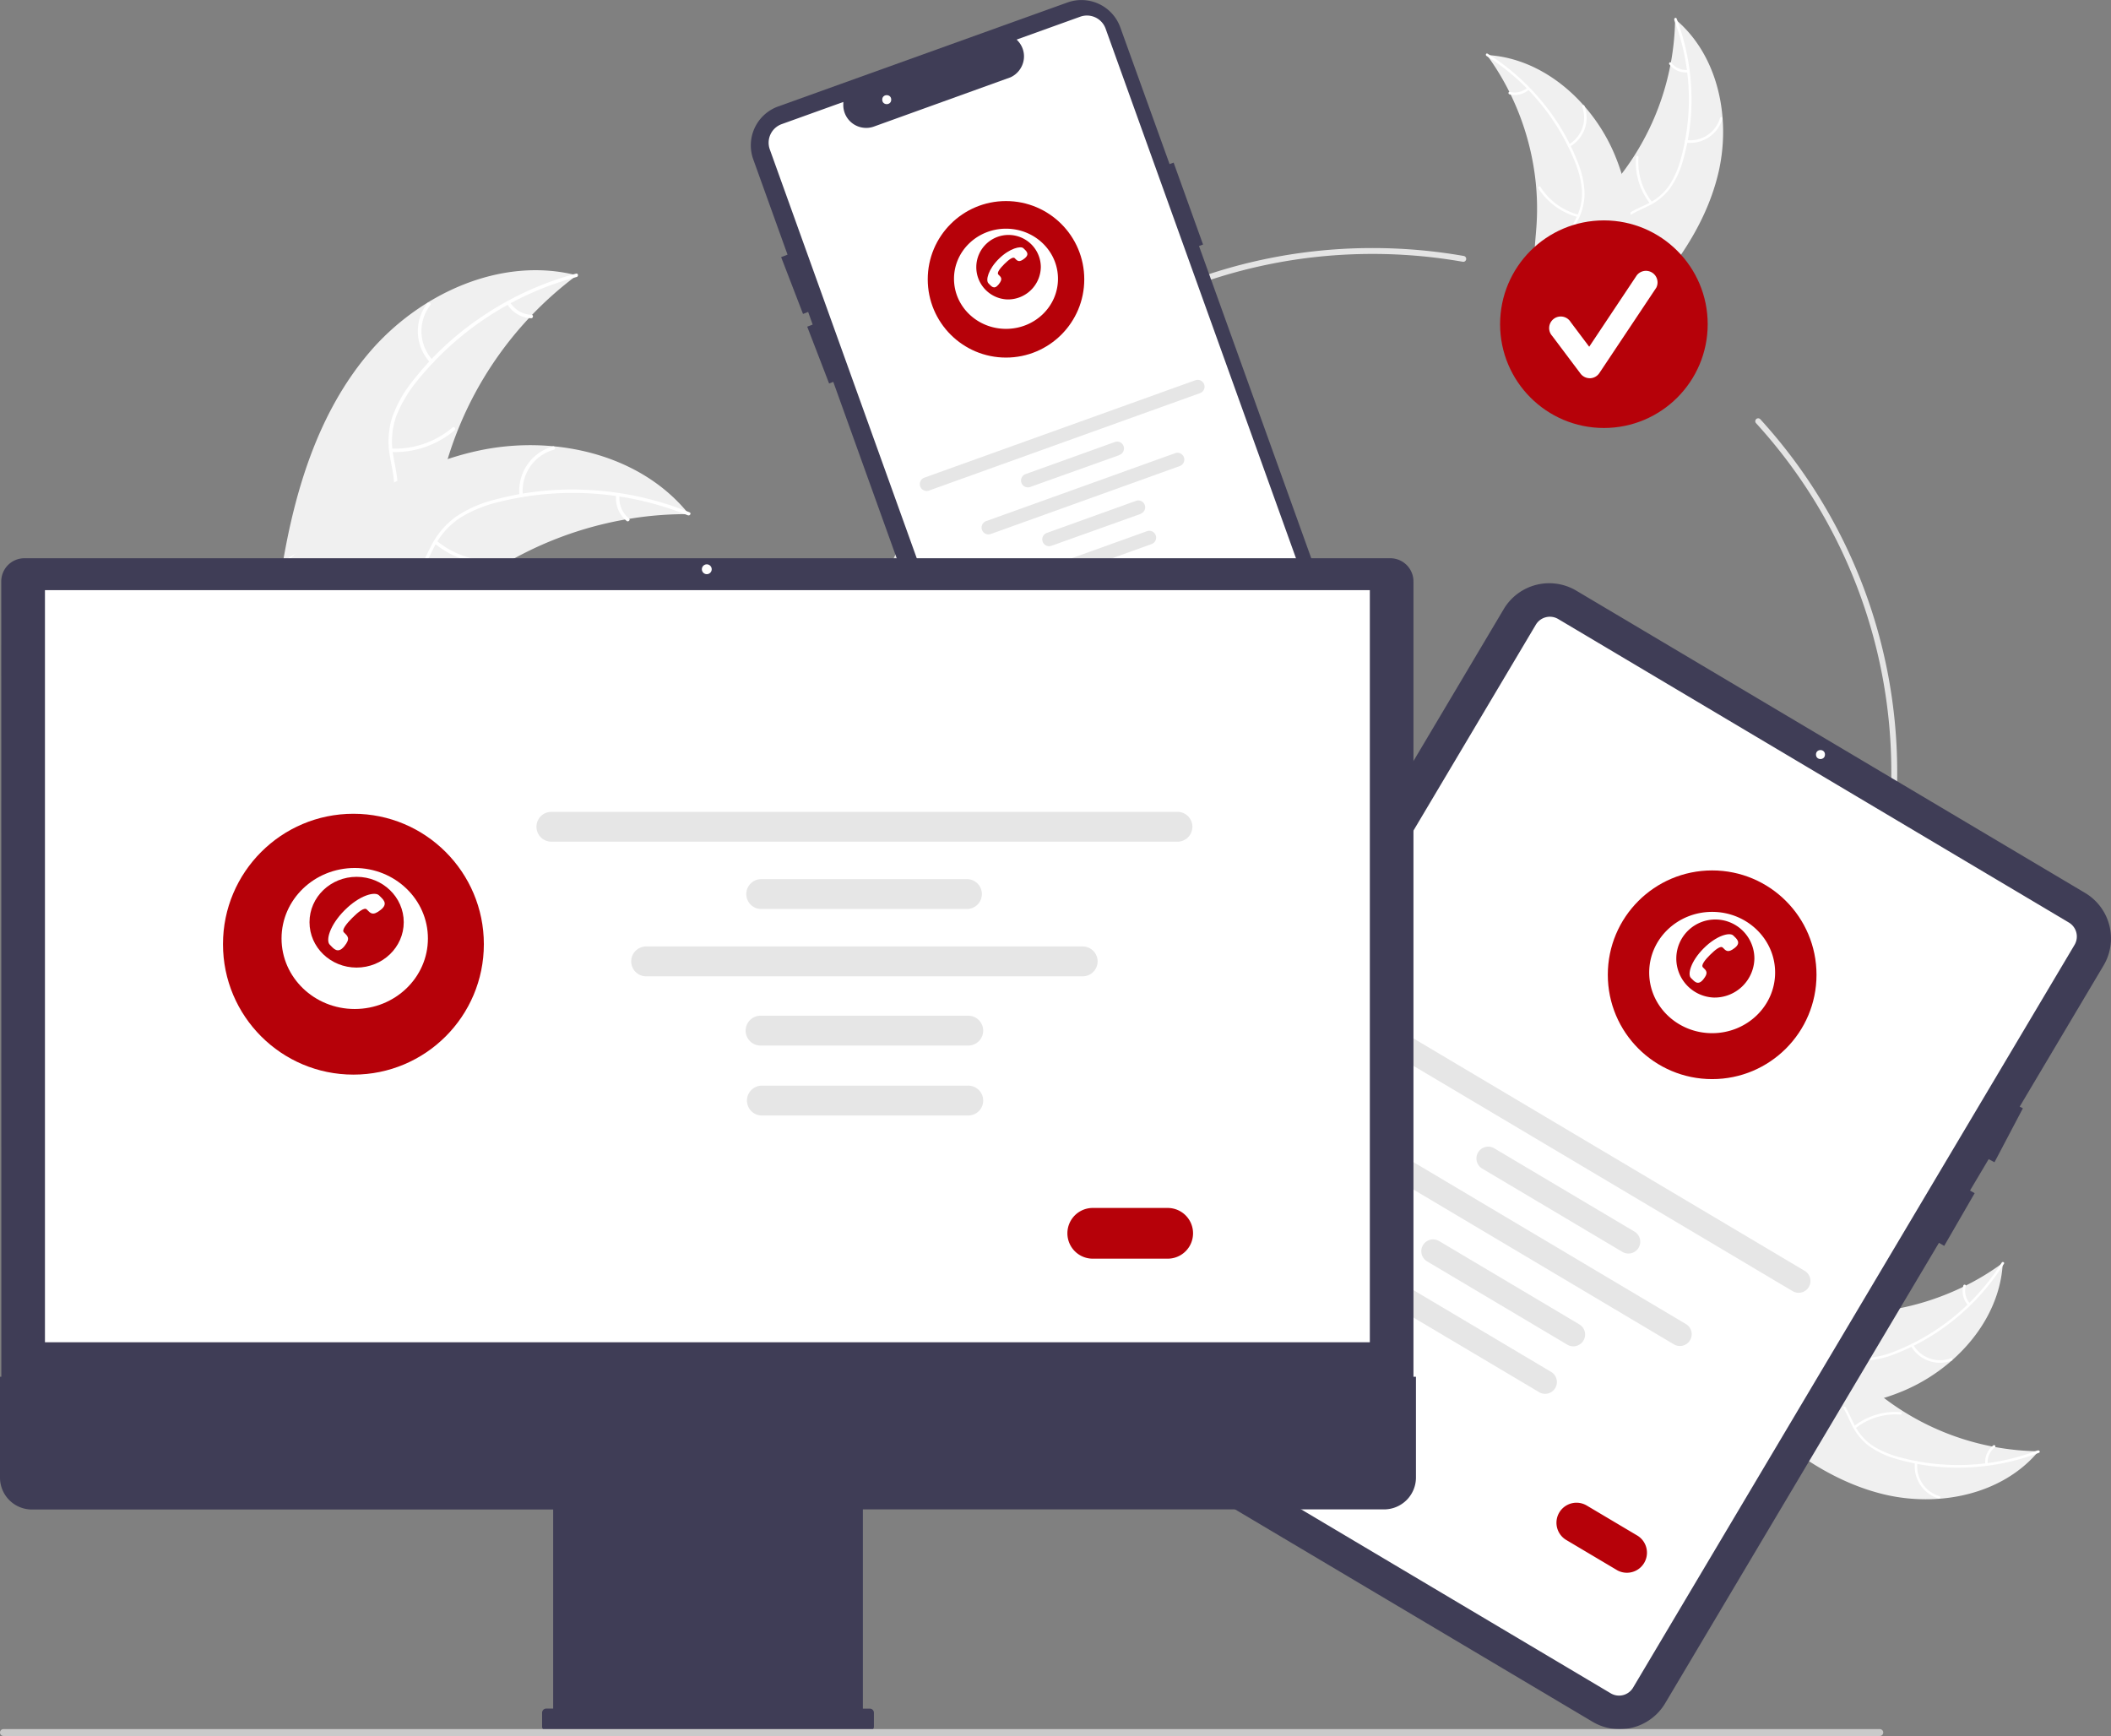 <svg xmlns="http://www.w3.org/2000/svg" viewBox="0 0 728.29 598.94"><rect x="0" y="0" width="728.29" height="598.94" fill="#808080" stroke="none"/><defs><style>.cls-1{fill:#f0f0f0;}.cls-2{fill:#fff;}.cls-3{fill:#e4e4e4;}.cls-4{fill:#b60109;}.cls-5{fill:#3f3d56;}.cls-6{fill:#e6e6e6;}.cls-7{fill:#cacaca;}</style></defs><g id="Layer_2" data-name="Layer 2"><g id="mobiltelefoni_fra_viptel"><g id="main_mobiltelefoni_fra_viptel"><path id="Path_14660" data-name="Path 14660" class="cls-1" d="M592.71,60.19c4.65-19,.23-41.11-14.8-53.6a90,90,0,0,1-22,57.76c-5.39,6.17-12,12.47-12.3,20.66-.16,5.1,2.32,10,5.75,13.77s7.76,6.6,12,9.38l.63,1.11C575.76,95.4,588.06,79.17,592.71,60.19Z"/><path id="Path_14661" data-name="Path 14661" class="cls-2" d="M577.6,6.87a76.89,76.89,0,0,1,2.45,47.29,33,33,0,0,1-4,9.56,19,19,0,0,1-7.56,6.55c-2.83,1.43-5.88,2.56-8.31,4.65a11.63,11.63,0,0,0-3.91,8.68c-.12,4.09,1.24,8,2.7,11.72,1.62,4.17,3.37,8.47,3,13,0,.55.81.59.86,0,.65-7.94-4.74-14.65-5.6-22.35-.4-3.59.28-7.32,2.94-9.94,2.32-2.29,5.47-3.47,8.34-4.89a20.17,20.17,0,0,0,7.63-6.13,30.46,30.46,0,0,0,4.4-9.37,74.84,74.84,0,0,0,3-23.14,78.44,78.44,0,0,0-5.12-26.1c-.2-.52-1-.11-.77.4Z"/><path id="Path_14662" data-name="Path 14662" class="cls-2" d="M581.69,49.2A11.52,11.52,0,0,0,594.21,41a.43.43,0,0,0-.82-.26,10.67,10.67,0,0,1-11.66,7.57C581.18,48.27,581.15,49.13,581.69,49.2Z"/><path id="Path_14663" data-name="Path 14663" class="cls-2" d="M570,69.74a22.24,22.24,0,0,1-4.72-15.52.43.43,0,0,0-.86,0,23.12,23.12,0,0,0,4.94,16.14C569.69,70.75,570.32,70.17,570,69.74Z"/><path id="Path_14664" data-name="Path 14664" class="cls-2" d="M582.24,24.13a6.55,6.55,0,0,1-5.67-2.5c-.34-.44-1,.14-.64.58A7.35,7.35,0,0,0,582.2,25a.44.44,0,0,0,0-.87Z"/><path id="Path_14665" data-name="Path 14665" class="cls-1" d="M512.9,18.88l.61.85a86.84,86.84,0,0,1,7.22,12c.17.32.33.65.49,1A90.89,90.89,0,0,1,530,64.87a87.89,87.89,0,0,1,.06,13.38c-.44,6.16-1.41,12.8.17,18.57a13.7,13.7,0,0,0,.58,1.78L560.6,110l.24,0,1.17.51.09-.7c0-.14,0-.27,0-.4a2,2,0,0,1,0-.26s0-.06,0-.08l0-.23c.16-1.33.32-2.66.47-4v0a129.68,129.68,0,0,0,0-30.63c0-.3-.07-.61-.13-.92a82.75,82.75,0,0,0-3-13.39q-1.12-3.6-2.6-7.06a61.7,61.7,0,0,0-10.33-16.32c-8.53-9.71-20.07-16.58-32.79-17.49Z"/><path id="Path_14666" data-name="Path 14666" class="cls-2" d="M512.82,19.29a76.9,76.9,0,0,1,30.42,36.28,33.06,33.06,0,0,1,2.53,10.07,19,19,0,0,1-2.09,9.78c-1.4,2.84-3.15,5.59-3.83,8.72a11.62,11.62,0,0,0,2.1,9.28c2.36,3.34,5.79,5.62,9.21,7.74,3.8,2.35,7.79,4.73,10.24,8.6.3.47,1,0,.71-.49-4.26-6.73-12.6-8.84-17.92-14.47-2.48-2.63-4.18-6-3.64-9.71.48-3.23,2.29-6.06,3.72-8.92a20.16,20.16,0,0,0,2.4-9.49,30.31,30.31,0,0,0-2.12-10.13A74.72,74.72,0,0,0,533,36.27a78.2,78.2,0,0,0-19.8-17.76c-.47-.3-.83.49-.37.78Z"/><path id="Path_14667" data-name="Path 14667" class="cls-2" d="M541.57,50.62a11.54,11.54,0,0,0,5.08-14.06.43.43,0,0,0-.82.28,10.68,10.68,0,0,1-4.75,13.07c-.48.28,0,1,.49.71Z"/><path id="Path_14668" data-name="Path 14668" class="cls-2" d="M544.58,74.07a22.23,22.23,0,0,1-13.11-9.55c-.3-.47-1,0-.71.49a23.11,23.11,0,0,0,13.66,9.9c.54.14.69-.7.16-.84Z"/><path id="Path_14669" data-name="Path 14669" class="cls-2" d="M526.91,30.27a6.54,6.54,0,0,1-6,1.42c-.53-.15-.69.7-.15.85A7.34,7.34,0,0,0,527.4,31a.44.44,0,0,0,.11-.6.42.42,0,0,0-.6-.11Z"/><path id="Path_14670" data-name="Path 14670" class="cls-3" d="M473.53,447.58c-99.8,0-181-81.2-181-181s81.2-181,181-181A182.74,182.74,0,0,1,505,88.31a1,1,0,0,1-.36,2h0a180.55,180.55,0,0,0-31.14-2.7c-98.7,0-179,80.3-179,179s80.3,179,179,179,179-80.3,179-179A178.48,178.48,0,0,0,605.83,146a1,1,0,0,1,1.48-1.35,180.56,180.56,0,0,1,47.22,121.92C654.53,366.39,573.34,447.58,473.53,447.58Z"/><circle id="Ellipse_1736" data-name="Ellipse 1736" class="cls-4" cx="553.34" cy="111.85" r="35.81"/><path id="Path_14671" data-name="Path 14671" class="cls-2" d="M548.46,130.49a4,4,0,0,1-3.19-1.6l-9.77-13a4,4,0,1,1,6.37-4.78l6.4,8.52L564.68,95a4,4,0,0,1,6.71,4.3,1,1,0,0,1-.08.11l-19.54,29.31a4,4,0,0,1-3.2,1.78Z"/><path id="Path_14672" data-name="Path 14672" class="cls-5" d="M468.88,238.49,413.65,84.87l1.4-.5L404.9,56.11l-1.4.5-17-47.17A14.26,14.26,0,0,0,368.31.84L268.47,36.73A14.26,14.26,0,0,0,259.88,55L271.7,87.86l-2.21.85,7.55,19.6,1.77-.69,1.56,4.36-1.88.73,7.55,19.6,1.44-.56L342.22,284a14.22,14.22,0,0,0,18.18,8.61l.05,0,99.84-35.88a14.28,14.28,0,0,0,8.59-18.24Z"/><path id="Path_14673" data-name="Path 14673" class="cls-2" d="M355.2,287.55a6.82,6.82,0,0,1-6.42-4.52L265.58,51.55a6.82,6.82,0,0,1,4.12-8.73h0l21.24-7.64,0,.74a7.88,7.88,0,0,0,7.54,8.2,7.77,7.77,0,0,0,3-.45l47.15-17a8,8,0,0,0,4.48-5.63,7.8,7.8,0,0,0-1.86-6.84l-.5-.55,21.94-7.89a6.84,6.84,0,0,1,8.74,4.12l79.38,220.84A18.14,18.14,0,0,1,449.83,254l-92.31,33.19A7.07,7.07,0,0,1,355.2,287.55Z"/><circle id="Ellipse_1737" data-name="Ellipse 1737" class="cls-4" cx="347.07" cy="96.37" r="27"/><path id="Path_14674" data-name="Path 14674" class="cls-6" d="M414,135.64l-93.5,33.61a2.36,2.36,0,0,1-1.6-4.45l93.5-33.61a2.36,2.36,0,1,1,1.6,4.45Z"/><path id="Path_14675" data-name="Path 14675" class="cls-6" d="M386.21,157,355.45,168a2.36,2.36,0,1,1-1.6-4.44h0l30.76-11.06a2.36,2.36,0,0,1,1.6,4.45Z"/><path id="Path_14676" data-name="Path 14676" class="cls-6" d="M393.52,177.3l-30.75,11a2.36,2.36,0,1,1-1.6-4.44l30.75-11.06a2.36,2.36,0,0,1,1.6,4.45Z"/><path id="Path_14677" data-name="Path 14677" class="cls-6" d="M397.27,187.72l-30.76,11.06a2.36,2.36,0,0,1-1.6-4.45l30.76-11.05a2.36,2.36,0,1,1,1.6,4.44Z"/><path id="Path_14678" data-name="Path 14678" class="cls-6" d="M407.06,160.78l-65.25,23.46a2.36,2.36,0,0,1-1.6-4.45l65.25-23.45a2.36,2.36,0,0,1,1.6,4.44Z"/><path id="Path_14679" data-name="Path 14679" class="cls-4" d="M393.92,213l-11.17,4a4,4,0,0,1-2.72-7.56l11.17-4a4,4,0,0,1,2.72,7.56Z"/><circle id="Ellipse_1738" data-name="Ellipse 1738" class="cls-2" cx="305.92" cy="34.38" r="1.55"/><path id="Path_14680" data-name="Path 14680" class="cls-1" d="M127.32,121.72C144.72,101.23,173,88.32,199,95a123.84,123.84,0,0,0-46.63,71.12c-2.53,11-4.2,23.47-13.12,30.36-5.55,4.29-13,5.47-20,4.69s-13.61-3.33-20.16-5.85l-1.74.2C101.74,169,109.91,142.21,127.32,121.72Z"/><path id="Path_14681" data-name="Path 14681" class="cls-2" d="M198.94,95.57A105.92,105.92,0,0,0,144.25,131a45.67,45.67,0,0,0-7.4,12.22,26.13,26.13,0,0,0-1.21,13.71c.68,4.3,1.88,8.62,1.51,13a16.06,16.06,0,0,1-6.52,11.36c-4.46,3.42-9.88,5-15.25,6.44-5.95,1.55-12.16,3.07-16.94,7.17-.58.5-1.32-.44-.74-.93,8.33-7.13,20.15-6.52,29.42-11.78,4.33-2.45,7.94-6.22,8.72-11.3.68-4.43-.55-8.89-1.28-13.24a28,28,0,0,1,.68-13.45,42.39,42.39,0,0,1,6.9-12.46,102.66,102.66,0,0,1,23.4-22A107.69,107.69,0,0,1,198.76,94.4c.74-.2.9,1,.17,1.17Z"/><path id="Path_14682" data-name="Path 14682" class="cls-2" d="M148.45,125.14a15.88,15.88,0,0,1-1-20.54c.47-.6,1.43.1,1,.7a14.71,14.71,0,0,0,1,19.11c.52.55-.41,1.28-.93.73Z"/><path id="Path_14683" data-name="Path 14683" class="cls-2" d="M135,154.76a30.66,30.66,0,0,0,21.1-7.25c.58-.49,1.31.43.73.93a31.84,31.84,0,0,1-22,7.5c-.76,0-.62-1.21.13-1.18Z"/><path id="Path_14684" data-name="Path 14684" class="cls-2" d="M176,104.31a9,9,0,0,0,7.36,4.31c.77,0,.63,1.2-.13,1.18a10.12,10.12,0,0,1-8.16-4.75.63.63,0,0,1,.1-.84A.61.61,0,0,1,176,104.31Z"/><path id="Path_14685" data-name="Path 14685" class="cls-1" d="M237.72,177.39h-1.44A119.2,119.2,0,0,0,217.14,179c-.49.07-1,.15-1.48.24a125,125,0,0,0-43,16.16,121.46,121.46,0,0,0-15,10.73c-6.51,5.45-13.13,11.88-20.83,14.79a20.69,20.69,0,0,1-2.46.78l-36.65-24c0-.1-.12-.18-.17-.28l-1.51-.89.7-.67.4-.38.26-.25.09-.07c.07-.08.15-.15.22-.22q2-1.89,4.09-3.75h0c10.47-9.43,21.83-18.06,34.14-24.7.37-.2.74-.41,1.13-.6a116,116,0,0,1,17.33-7.48q4.9-1.64,10-2.78a85.09,85.09,0,0,1,26.53-1.66c17.7,1.68,34.66,9,45.93,22.46Z"/><path id="Path_14686" data-name="Path 14686" class="cls-2" d="M237.33,177.8a105.91,105.91,0,0,0-65-4.67,45.39,45.39,0,0,0-13.26,5.31,26.23,26.23,0,0,0-9.23,10.21c-2,3.85-3.68,8-6.62,11.3a16,16,0,0,1-12,5.15c-5.63.05-10.93-1.93-16.06-4-5.68-2.34-11.55-4.87-17.84-4.48-.76,0-.79-1.13,0-1.18,10.94-.68,20,6.92,30.58,8.31,4.93.65,10.08-.19,13.76-3.77,3.21-3.13,4.91-7.43,6.95-11.34a27.88,27.88,0,0,1,8.64-10.33,42.14,42.14,0,0,1,13-5.8A102.89,102.89,0,0,1,202.14,169a107.72,107.72,0,0,1,35.76,7.76c.7.29.13,1.32-.57,1Z"/><path id="Path_14687" data-name="Path 14687" class="cls-2" d="M179.22,171a15.89,15.89,0,0,1,11.58-17,.6.6,0,0,1,.34,1.14A14.71,14.71,0,0,0,180.4,171c.09.76-1.1.78-1.18,0Z"/><path id="Path_14688" data-name="Path 14688" class="cls-2" d="M150.65,186.57a30.66,30.66,0,0,0,21.21,6.92c.77-.05.8,1.14,0,1.18a31.83,31.83,0,0,1-22-7.24C149.25,186.94,150.07,186.08,150.65,186.57Z"/><path id="Path_14689" data-name="Path 14689" class="cls-2" d="M213.73,171a9,9,0,0,0,3.28,7.87c.59.48-.23,1.34-.82.86a10.08,10.08,0,0,1-3.65-8.7.62.62,0,0,1,.58-.61.61.61,0,0,1,.61.58Z"/><path id="Path_14690" data-name="Path 14690" class="cls-1" d="M649.68,515.51c19,4.65,41.12.23,53.6-14.8a90,90,0,0,1-57.75-22c-6.17-5.39-12.47-12-20.67-12.3-5.1-.16-10,2.33-13.76,5.75s-6.6,7.76-9.38,12l-1.11.63C614.48,498.56,630.71,510.86,649.68,515.51Z"/><path id="Path_14691" data-name="Path 14691" class="cls-2" d="M703,500.4a76.85,76.85,0,0,1-47.28,2.45,33.31,33.31,0,0,1-9.56-4,19,19,0,0,1-6.55-7.56c-1.43-2.83-2.57-5.88-4.66-8.31a11.59,11.59,0,0,0-8.67-3.91c-4.09-.12-8,1.24-11.73,2.7-4.16,1.62-8.47,3.37-13,3-.55-.05-.59.81,0,.86,7.94.65,14.65-4.74,22.34-5.6,3.6-.4,7.33.28,9.95,2.94,2.29,2.32,3.46,5.47,4.89,8.34a20.17,20.17,0,0,0,6.13,7.63,30.46,30.46,0,0,0,9.37,4.4,74.84,74.84,0,0,0,23.14,3,78.44,78.44,0,0,0,26.1-5.12c.52-.2.11-1-.4-.77Z"/><path id="Path_14692" data-name="Path 14692" class="cls-2" d="M660.67,504.49A11.55,11.55,0,0,0,668.84,517a.43.43,0,0,0,.27-.82,10.69,10.69,0,0,1-7.58-11.66C661.61,504,660.74,504,660.67,504.49Z"/><path id="Path_14693" data-name="Path 14693" class="cls-2" d="M640.14,492.78a22.21,22.21,0,0,1,15.52-4.72c.55,0,.59-.82,0-.86a23.09,23.09,0,0,0-16.13,4.94C639.12,492.49,639.71,493.12,640.14,492.78Z"/><path id="Path_14694" data-name="Path 14694" class="cls-2" d="M685.75,505a6.55,6.55,0,0,1,2.5-5.67c.44-.34-.14-1-.58-.64a7.33,7.33,0,0,0-2.78,6.28.46.46,0,0,0,.41.45.44.44,0,0,0,.45-.42Z"/><path id="Path_14695" data-name="Path 14695" class="cls-1" d="M691,435.7l-.84.61a86.84,86.84,0,0,1-11.95,7.22l-1,.49a90.89,90.89,0,0,1-32.22,8.8,88,88,0,0,1-13.39.06c-6.16-.44-12.8-1.41-18.57.17a14.22,14.22,0,0,0-1.78.58L599.92,483.4c0,.08,0,.16,0,.24l-.51,1.17.7.09.4.05.26,0h.08l.23,0,4,.47h0a129.68,129.68,0,0,0,30.63,0c.3,0,.61-.07.92-.13a82.75,82.75,0,0,0,13.39-3q3.6-1.12,7.06-2.6a61.92,61.92,0,0,0,16.33-10.33c9.71-8.53,16.58-20.07,17.49-32.79C691,436.34,691,436,691,435.7Z"/><path id="Path_14696" data-name="Path 14696" class="cls-2" d="M690.59,435.62A76.9,76.9,0,0,1,654.31,466a33.06,33.06,0,0,1-10.07,2.53,19,19,0,0,1-9.78-2.09c-2.84-1.4-5.59-3.15-8.72-3.83a11.62,11.62,0,0,0-9.28,2.1c-3.34,2.36-5.62,5.79-7.74,9.21-2.35,3.8-4.73,7.79-8.6,10.24-.47.3,0,1,.49.71,6.73-4.26,8.84-12.6,14.47-17.92,2.63-2.48,6-4.18,9.71-3.64,3.23.48,6.06,2.29,8.93,3.72a20.13,20.13,0,0,0,9.49,2.4,30.87,30.87,0,0,0,10.13-2.12,74.78,74.78,0,0,0,20.27-11.55A78.37,78.37,0,0,0,691.37,436c.29-.47-.49-.84-.78-.37Z"/><path id="Path_14697" data-name="Path 14697" class="cls-2" d="M659.25,464.37a11.54,11.54,0,0,0,14.07,5.07c.51-.2.23-1-.28-.81A10.71,10.71,0,0,1,660,463.88C659.69,463.4,659,463.89,659.25,464.37Z"/><path id="Path_14698" data-name="Path 14698" class="cls-2" d="M635.81,467.38a22.21,22.21,0,0,1,9.54-13.11c.47-.3,0-1-.49-.71a23.11,23.11,0,0,0-9.9,13.66c-.14.54.71.69.85.16Z"/><path id="Path_14699" data-name="Path 14699" class="cls-2" d="M679.61,449.71a6.54,6.54,0,0,1-1.42-6c.14-.53-.7-.69-.85-.15a7.31,7.31,0,0,0,1.56,6.68.43.43,0,0,0,.71-.49Z"/><path id="Path_14700" data-name="Path 14700" class="cls-5" d="M725.73,333.1l-28.94,48.7,1.1.58L688.09,401l-2-1.08-6.44,10.83,1.6.92-10.5,18.18-1.82-1.05L574.46,587.68a18.27,18.27,0,0,1-25,6.37L373.89,489.74a18.27,18.27,0,0,1-6.37-25L518.79,210.14a18.27,18.27,0,0,1,25-6.37L719.36,308.08A18.27,18.27,0,0,1,725.73,333.1Z"/><path id="Path_14701" data-name="Path 14701" class="cls-2" d="M555.7,584.22,379.53,479.54a5.62,5.62,0,0,1-2-7.71L529.84,215.56a5.64,5.64,0,0,1,7.71-2L713.72,318.27a5.62,5.62,0,0,1,2,7.71L563.41,582.26A5.63,5.63,0,0,1,555.7,584.22Z"/><circle id="Ellipse_1739" data-name="Ellipse 1739" class="cls-2" cx="628.06" cy="260.33" r="1.55"/><path id="Path_14702" data-name="Path 14702" class="cls-6" d="M618.45,445.46,471.39,358.08a4.07,4.07,0,0,1,4.16-7l147.06,87.38a4.07,4.07,0,0,1-4.16,7Z"/><path id="Path_14703" data-name="Path 14703" class="cls-6" d="M559.73,431.92l-48.37-28.74a4.06,4.06,0,0,1,4.15-7l48.38,28.74a4.07,4.07,0,0,1-4.16,7Z"/><path id="Path_14704" data-name="Path 14704" class="cls-6" d="M540.71,463.93l-48.37-28.74a4.07,4.07,0,0,1,4.16-7l48.37,28.74a4.07,4.07,0,1,1-4.16,7Z"/><path id="Path_14705" data-name="Path 14705" class="cls-6" d="M531,480.32,482.6,451.58a4.07,4.07,0,1,1,4.16-7l48.37,28.74a4.07,4.07,0,1,1-4.16,7Z"/><path id="Path_14706" data-name="Path 14706" class="cls-6" d="M577.49,463.82l-102.63-61a4.06,4.06,0,0,1,4.15-7l102.63,61a4.06,4.06,0,1,1-4.15,7Z"/><path id="Path_14707" data-name="Path 14707" class="cls-4" d="M557.92,541.75l-17.56-10.43a6.91,6.91,0,0,1,7.06-11.89L565,529.87a6.92,6.92,0,0,1-7.07,11.89h0Z"/><circle id="Ellipse_1740" data-name="Ellipse 1740" class="cls-4" cx="590.69" cy="336.31" r="36"/><path id="Path_14708" data-name="Path 14708" class="cls-5" d="M.46,482.6H487.64v-282a8,8,0,0,0-8-8H8.43a8,8,0,0,0-8,8Z"/><rect id="Rectangle_2859" data-name="Rectangle 2859" class="cls-2" x="15.51" y="203.61" width="457.08" height="259.49"/><path id="Path_14709" data-name="Path 14709" class="cls-5" d="M0,475v34.8a11,11,0,0,0,11,11H190.84v68.69h-2.39a1.43,1.43,0,0,0-1.43,1.43h0v4.78a1.43,1.43,0,0,0,1.43,1.43H300.07a1.43,1.43,0,0,0,1.43-1.43h0v-4.77a1.43,1.43,0,0,0-1.43-1.43h-2.38V520.76H477.5a11,11,0,0,0,11-11V475Z"/><path id="Path_14710" data-name="Path 14710" class="cls-6" d="M406.45,290.39H190a5.15,5.15,0,0,1,0-10.29H406.45a5.15,5.15,0,0,1,0,10.29Z"/><path id="Path_14711" data-name="Path 14711" class="cls-6" d="M333.82,313.62h-71.2a5.15,5.15,0,0,1,0-10.3h71.2a5.15,5.15,0,0,1,0,10.29Z"/><path id="Path_14712" data-name="Path 14712" class="cls-6" d="M333.82,360.73h-71.2a5.15,5.15,0,1,1,0-10.29h71.2a5.15,5.15,0,1,1,0,10.29Z"/><path id="Path_14713" data-name="Path 14713" class="cls-6" d="M333.82,384.86h-71.2a5.15,5.15,0,0,1,0-10.29h71.2a5.15,5.15,0,1,1,0,10.29Z"/><path id="Path_14714" data-name="Path 14714" class="cls-6" d="M373.75,336.84H222.69a5.15,5.15,0,0,1,0-10.29H373.75a5.15,5.15,0,0,1,0,10.29Z"/><path id="Path_14715" data-name="Path 14715" class="cls-4" d="M402.84,434.26H377a8.75,8.75,0,0,1,0-17.5h25.85a8.75,8.75,0,0,1,0,17.5Z"/><circle id="Ellipse_1741" data-name="Ellipse 1741" class="cls-4" cx="121.93" cy="325.76" r="45"/><path id="Path_14716" data-name="Path 14716" class="cls-7" d="M648.52,598.94H1.23a1.19,1.19,0,1,1-.07-2.38H648.52a1.19,1.19,0,0,1,0,2.38Z"/><circle id="Ellipse_1742" data-name="Ellipse 1742" class="cls-2" cx="243.84" cy="196.4" r="1.7"/></g><g id="viptel_logo_1"><g id="Layer_9" data-name="Layer 9"><path id="Path_1" data-name="Path 1" class="cls-2" d="M122.38,299.47c-13.95,0-25.25,10.89-25.25,24.32s11.3,24.33,25.25,24.33,25.25-10.89,25.25-24.33-11.31-24.32-25.25-24.32m.66,34.36c-9,0-16.26-7-16.26-15.66s7.28-15.65,16.26-15.65,16.25,7,16.25,15.65S132,333.83,123,333.83"/><path id="Path_15256" data-name="Path 15256" class="cls-2" d="M121.54,316.67c1.93-1.92,4.16-3.77,5-2.89,1.26,1.27,2,2.37,4.81.13s.65-3.73-.58-5c-1.41-1.41-6.68-.07-11.88,5.14s-6.55,10.47-5.12,11.88c1.22,1.22,2.71,3.36,5,.57s1.14-3.56-.13-4.82C117.77,320.84,119.62,318.6,121.54,316.67Z"/></g></g><g id="viptel_logo_2"><g id="Layer_9-2" data-name="Layer 9-2"><path id="Path_1-2" data-name="Path 1-2" class="cls-2" d="M347.07,78.9c-9.91,0-17.94,7.74-17.94,17.28s8,17.28,17.94,17.28S365,105.73,365,96.18,357,78.9,347.07,78.9m.47,24.41a11.13,11.13,0,1,1,11.54-11.12,11.34,11.34,0,0,1-11.54,11.12"/><path id="Path_15256-2" data-name="Path 15256-2" class="cls-2" d="M346.47,91.12c1.37-1.37,3-2.68,3.59-2.05.9.9,1.45,1.68,3.42.09s.46-2.65-.42-3.52-4.74,0-8.44,3.64S340,96.72,341,97.73s1.92,2.39,3.52.41.81-2.53-.09-3.42C343.79,94.08,345.1,92.49,346.47,91.12Z"/></g></g><g id="viptel_logo_3"><g id="Layer_9-3" data-name="Layer 9-3"><path id="Path_1-3" data-name="Path 1-3" class="cls-2" d="M590.69,314.61c-12,0-21.72,9.37-21.72,20.93s9.73,20.92,21.72,20.92,21.72-9.37,21.72-20.92-9.72-20.93-21.72-20.93m.57,29.56a13.47,13.47,0,1,1,14-13.46,13.73,13.73,0,0,1-14,13.46"/><path id="Path_15256-3" data-name="Path 15256-3" class="cls-2" d="M590,329.41c1.66-1.65,3.58-3.24,4.34-2.48,1.09,1.09,1.76,2,4.15.11s.55-3.21-.5-4.27c-1.22-1.21-5.75-.06-10.23,4.42s-5.62,9-4.4,10.22c1.06,1,2.33,2.89,4.27.5s1-3.07-.11-4.15C586.73,333,588.32,331.07,590,329.41Z"/></g></g></g></g></svg>